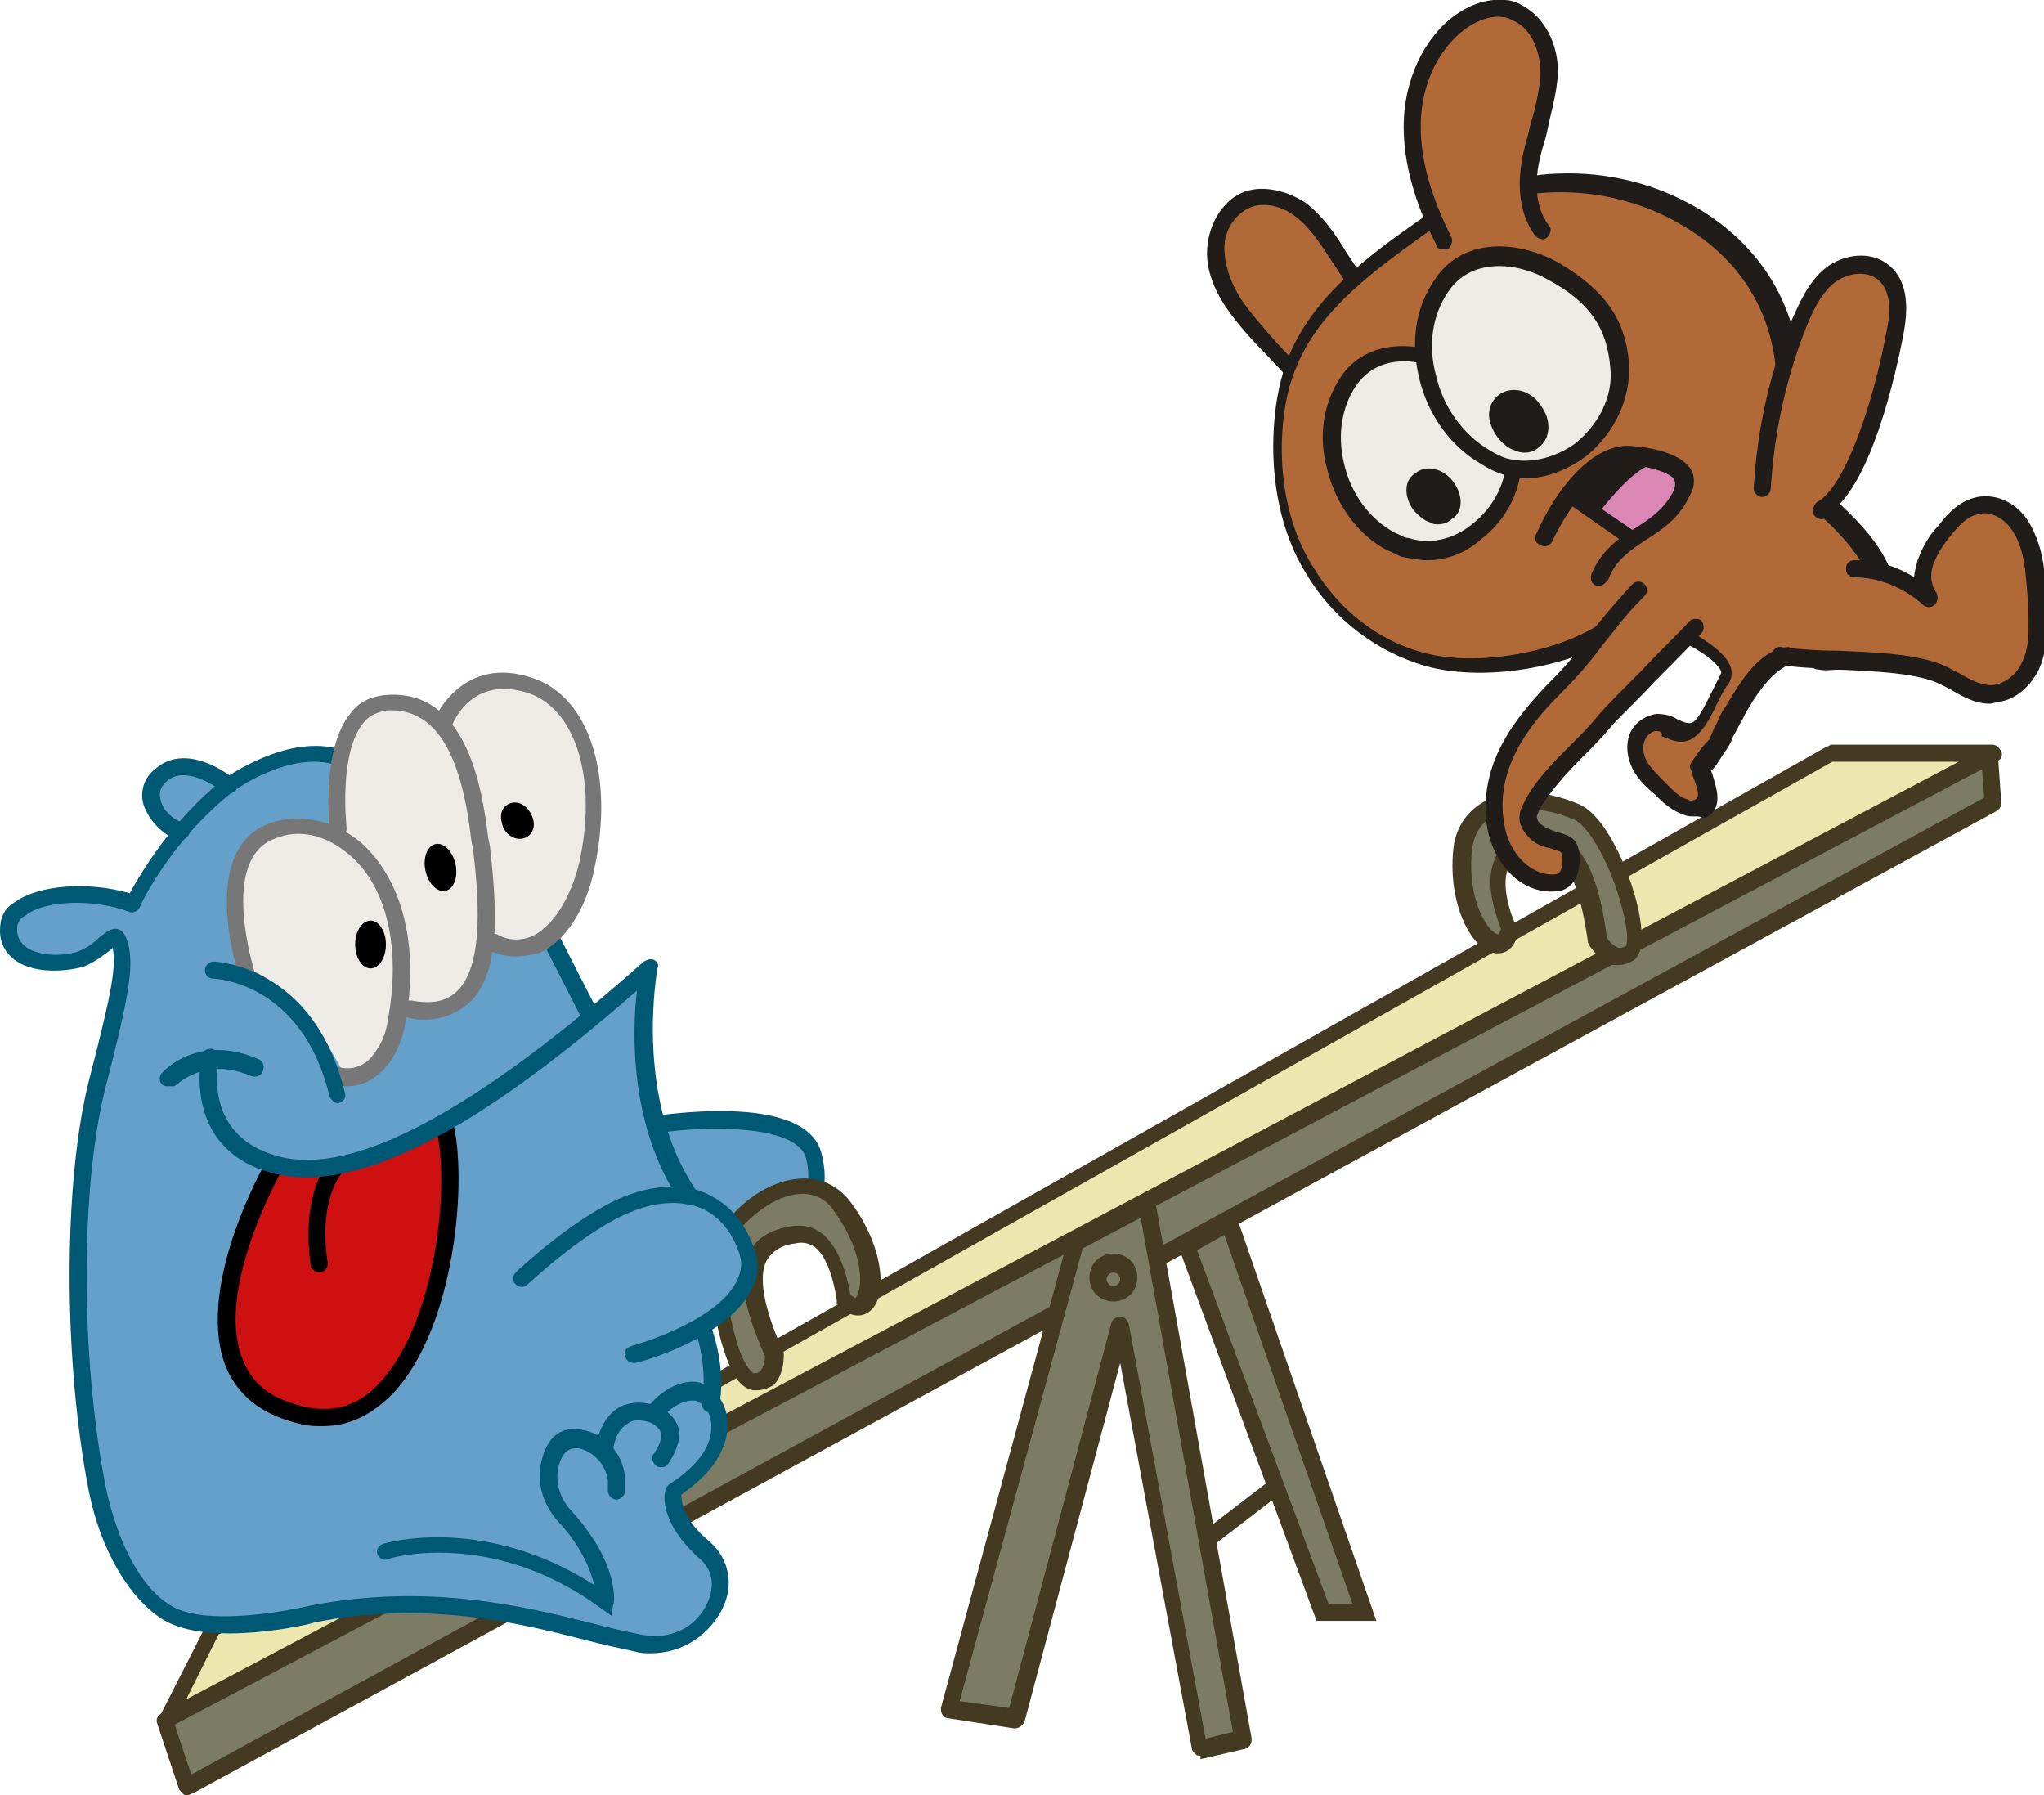 <svg xmlns="http://www.w3.org/2000/svg" viewBox="0 0 119.7 105.1"><path fill="#7C7B63" d="M9.8 100.7l1.2 3.9 105.9-57.7-.2-2.8"/><path fill="#443A22" d="M11 105.1h-.2l-.3-.3-1.3-3.9c-.1-.3.1-.5.3-.6s.5.1.6.3l1.1 3.3 105-57.2-.2-2.5c0-.3.2-.5.5-.5s.5.2.5.5l.2 2.8c0 .2-.1.4-.3.5L11.3 105c-.1 0-.2.1-.3.1z"/><path fill="#EEE6AF" d="M12.4 95.3l-2.6 5.3L116.7 44h-9.6L40.6 81.6z"/><path fill="#443A22" d="M9.8 101.1c-.1 0-.3 0-.3-.1-.2-.2-.2-.4-.1-.6l2.7-5.3c0-.1.1-.2.2-.2l28.2-13.7L107 43.7c.1 0 .2-.1.2-.1h9.5c.2 0 .4.2.5.4.1.2 0 .5-.3.6L10 101.1h-.2zm3-5.4l-1.9 3.8 103.8-54.9h-7.4L40.8 82l-28 13.7z"/><path fill="#65A0CA" d="M34.4 59.3l-7.3-12.8s-6-3.3-10.1-1.8L13.4 46s-2.3-2.1-4.1-.6c0 0-1.2 2.3 1.7 3 0 0-2.2.9-3.2 4.4 0 0-4.5-1.4-6.4.1-1.9 1.5-.3 3.8 2 3.6s2.6-2.2 3.5-1.7-.8 8.2-1.5 10.3c-.8 2.1-2.1 14.1.4 22.1s5.7 7.6 6.7 8c.9.5 2.8.3 5.9-.8 3-1 13 0 15 1s9.2 1.6 8.6-3.7c0 0-2.4-3.2-2.6-4.4-.1-.6 2.6-1.4 2.6-2.7 0 0 .6-1.8-.5-2.9 0 0 .6-3.7-.3-4.1 0 0 2.8-1.5 2.6-4.3l-.5-1.3s2.4.7 3.7-1.3c1.3-2 .6-4.2-.7-4.6-1.2-.5-7.6-.2-7.6-.2s-2.4-2.6-.8-9.1l-3.5 2.5z"/><path fill="#EEEAE5" d="M14.5 56.7s-2.4-7.3 1.5-8.1 3.9.5 3.9.5-.4-6.8 2.2-7.7c1.1-.4 2.6-.9 3.8.9 0 0 2.5-4.1 5.3-2.4s4.2 4.6 3.6 9.1c-.7 4.6-2.2 6.5-5.8 5.9 0 0-.9 4.4-5.2 4 0 0-1.5 4.4-3.7 3.9-2.7-5.2-5.6-6.1-5.6-6.1z"/><path fill="#CF1010" d="M16.1 68.2s-4.9 5.6-2 11.6c2.9 6.1 8.7 1.2 8.7 1.2s4.7-5.6 3.1-15.3c.1.1-4.9 4-9.8 2.5z"/><path fill="#005974" d="M9.8 63.6c-.1 0-.2 0-.3-.1-.2-.2-.2-.5 0-.7.1-.1 2.1-2.3 5.6-.8.3.1.4.4.3.7-.1.3-.4.4-.7.3-2.8-1.2-4.4.6-4.5.6h-.4zM41.6 82.7h-.1c-.3-.1-.4-.3-.4-.6.4-2-.4-4.3-.4-4.3-.1-.3 0-.5.3-.6.3-.1.5 0 .6.3 0 .1 1 2.5.5 4.9 0 .1-.2.3-.5.3zM35.8 94.6l-.7-.5c-6.3-4.6-12.3-2.9-12.4-2.8-.3.1-.5-.1-.6-.3-.1-.3.1-.5.3-.6.3-.1 6-1.7 12.4 2.4-.2-.8-.7-2.2-2.1-3.7-.9-1-1.3-2.3-1-3.5.3-1.4 1.1-2.1 2.3-1.9 1.4.2 2.5 1.4 2.6 2.8v.8c0 .3-.3.5-.5.5-.3 0-.5-.3-.5-.5v-.6c-.1-.9-.8-1.7-1.7-1.9-.3 0-.9-.1-1.2 1.1-.2.9.1 1.9.8 2.6 2.8 3.1 2.5 5.4 2.4 5.5l-.1.6z"/><path fill="#005974" d="M38.7 85.9c-.1 0-.2 0-.3-.1-.2-.2-.3-.5-.1-.7.2-.3.5-.8.4-1.2-.1-.4-.6-.6-.6-.6-.6-.2-1.1-.2-1.4.1-.7.4-.8 1.5-.8 1.5 0 .3-.3.5-.6.4-.3 0-.5-.3-.4-.6 0-.1.2-1.5 1.2-2.2.6-.4 1.4-.5 2.3-.2.1 0 1 .4 1.3 1.2.2.6 0 1.3-.5 2.1-.2.3-.3.3-.5.3z"/><path fill="#005974" d="M38.1 96.8c-.3 0-.6 0-.9-.1-.9-.2-1.9-.4-3-.7-3.9-1-9.3-2.3-15.8-1-.2.1-6.2 1.5-8.9-.2-1.9-1.2-3.6-4-4.3-7.5-1.5-7.7-1.5-18 0-24 1.4-5.4 1.6-6.7 1.4-7.8l-.1.1c-.4.3-.9.7-1.6 1-1.1.3-2.8.4-3.9-.3-.6-.4-1-1-1-1.8 0-.7.2-1.3.9-1.7 1.4-1 4.3-1.2 6.7-.5.6-1.1 2.4-4.2 5.5-6.7.2-.1 3.8-2.7 6.9-1.7.3.1.4.4.3.6-.1.3-.4.4-.6.3-2.7-.9-6 1.5-6 1.5-3.7 2.9-5.5 6.7-5.5 6.8-.1.2-.4.4-.6.3-2.1-.8-5-.7-6.1.2-.4.2-.5.5-.5.8 0 .5.2.8.6 1.1.8.5 2.1.5 3 .2.5-.2.9-.5 1.2-.8.4-.3.7-.6 1.1-.5.4.1.5.6.6.8.3 1.3.2 2.6-1.3 8.4-1.5 5.8-1.5 15.9 0 23.5.7 3.3 2.1 5.9 3.8 6.9 1.9 1.2 6.5.4 8.2 0 6.8-1.3 12.3 0 16.3 1 1.1.3 2.1.5 3 .7 2.1.4 3.4-.7 3.9-1.8.4-.8.5-1.9-.5-2.7-2.4-2.2-2-3.9-1.9-4 0-.1.1-.2.2-.3 2.8-1.8 2.5-3.4 2.4-3.9-.2-.6-.6-1-1-1-1.1 0-1.9 1.1-1.9 1.1-.2.2-.5.3-.7.1-.2-.2-.3-.5-.1-.7 0-.1 1.1-1.6 2.7-1.6.8 0 1.6.7 1.9 1.7.2.6.5 2.8-2.6 4.9 0 .4.1 1.5 1.7 2.8 1.1 1 1.4 2.5.7 3.9s-2.2 2.6-4.2 2.6z"/><path fill="#005974" d="M10.6 49.2h-.1c-1-.3-1.8-1.2-2.1-2.1-.2-.7 0-1.5.6-2 1.9-1.8 4.6.4 4.7.5.2.2.2.5.1.7-.2.2-.5.2-.7.1 0 0-2.2-1.8-3.4-.6-.3.3-.4.6-.3 1 .1.6.7 1.2 1.4 1.4.3.1.4.4.3.6-.1.2-.3.4-.5.4zM34.4 59.8c-.2 0-.4-.1-.4-.3L31.7 55c-.1-.2 0-.5.2-.7.2-.1.5 0 .7.2l2.3 4.5c.1.2 0 .5-.2.7-.1 0-.2.1-.3.1z"/><path fill="#777" d="M20.3 63.6c-.2 0-.4 0-.6-.1-.3 0-.5-.3-.4-.6 0-.3.3-.4.6-.4.9.2 1.7-.2 2.2-1.1.5-.7.6-1.6.6-1.6.8-4.2 0-7.9-2.3-9.8-1.3-1.1-2.9-1.5-4.3-.9-3.3 1.2-1.2 7.7-1.2 7.8.1.3-.1.5-.3.6-.3.1-.5-.1-.6-.3-.1-.3-2.4-7.5 1.8-9 1.7-.6 3.7-.2 5.3 1.1 2.5 2.2 3.5 6.2 2.6 10.8 0 .1-.4 2.1-1.8 3-.4.3-1 .5-1.6.5z"/><path fill="#777" d="M24.9 59.7c-.3 0-.6 0-.9-.1-.3 0-.5-.3-.4-.6 0-.3.3-.5.6-.4 1.2.2 2 0 2.6-.6 1.6-1.6 1.2-5.8.9-8.3l-.1-.5c-.6-5.3-2.2-7.8-5-7.6-.5.1-1 .3-1.3.7-1.5 1.8-1 6.1-1 6.2 0 .3-.2.5-.4.6-.3 0-.5-.2-.6-.4 0-.2-.5-4.8 1.2-6.9.5-.7 1.2-1 2-1.1 5.1-.5 5.8 6.2 6.1 8.4l.1.5c.3 2.9.8 7.2-1.2 9.1-.7.6-1.6 1-2.6 1z"/><path fill="#777" d="M30.2 56c-.5 0-1.1-.1-1.6-.4-.2-.1-.3-.4-.2-.7.1-.2.4-.3.7-.2.7.4 1.4.4 2.1.1 1.2-.6 2.2-2.2 2.7-4.2 1.1-4.8-.1-9-2.9-10-3.3-1.1-4.4 1.6-4.5 1.8-.1.3-.4.4-.7.3-.3-.1-.4-.4-.3-.7 0 0 1.6-3.7 5.7-2.3 3.3 1.1 4.8 5.7 3.6 11.2-.5 2.4-1.7 4.2-3.2 4.9-.5.1-1 .2-1.4.2z"/><ellipse cx="21.7" cy="55.3" rx=".9" ry="1.4"/><ellipse transform="rotate(-12.081 25.752 50.813)" cx="25.8" cy="50.8" rx=".9" ry="1.4"/><path d="M31.2 47.9c.2.6-.1 1.1-.6 1.2s-1.1-.3-1.2-.9c-.2-.6.1-1.1.6-1.2s1 .3 1.2.9zM18.9 83.5c-.4 0-.8 0-1.2-.1-2.2-.5-3.6-1.5-4.4-3.2-2-4.6 2.1-11.9 2.3-12.2l.9.5c0 .1-4.1 7.2-2.2 11.3.6 1.4 1.8 2.2 3.7 2.6 1.6.3 3-.1 4.2-1.4 3.4-3.6 4.2-11.9 3.3-15.1l1-.3c.9 3.3.2 12.1-3.5 16-1.3 1.3-2.6 1.9-4.1 1.9z"/><path d="M18.7 74.5c-.2 0-.5-.2-.5-.4-.6-4.2 1-6.1 1.1-6.1.2-.2.5-.2.7 0s.2.5 0 .7c0 0-1.4 1.6-.8 5.3 0 .2-.2.5-.5.5z"/><path fill="#005974" d="M19.8 64.6c-.2 0-.4-.2-.5-.4-1.6-6.7-6.7-6.9-6.8-6.9-.3 0-.5-.2-.5-.5s.3-.5.5-.5c.1 0 5.9.2 7.7 7.7.1.3-.1.5-.4.6.1 0 .1 0 0 0z"/><path fill="#005974" d="M40.2 70.5c-.2 0-.3-.1-.4-.2C36.9 66 37 60.5 37.3 58 27.6 66.5 20.7 69.9 16 68.7c-5.4-1.4-4.2-6.8-4.2-6.9.1-.3.3-.4.6-.4.3.1.4.3.4.6 0 .2-1 4.5 3.5 5.7 4.4 1.2 11.6-2.7 21.4-11.4.2-.1.4-.2.6-.1.2.1.3.3.2.5 0 .1-1.4 7.5 2.2 12.9.2.2.1.5-.1.7-.2.2-.3.2-.4.2z"/><path fill="#005974" d="M44.4 72.6c-.4 0-.8 0-1.2-.1-.3-.1-.4-.3-.4-.6.1-.3.3-.4.6-.4 1.4.3 2.6 0 3.3-.8.6-.7.8-1.7.5-2.9-.6-2.1-6.4-1.8-8.4-1.5-.3 0-.5-.1-.6-.4s.1-.5.4-.6c.9-.1 8.6-1.2 9.5 2.2.4 1.5.2 2.9-.7 3.8-.7.9-1.8 1.3-3 1.3z"/><path fill="#7C7B63" d="M49.5 76.1s-.4-4.2-3-3.8c-2.5.4-3.2 2.3-1.1 7 0 0 0 1.7-1.2 1.5s-2.8-6.8-1.6-8.6c1.8-2.6 5.1-4.1 6.9-1.5 2.5 3.6 1.5 7.1 0 5.4z"/><path fill="#443A22" d="M44.3 81.4h-.2c-.5-.1-1-.5-1.4-1.5-.8-1.9-1.7-6.3-.5-7.9 1.3-1.9 3.2-3 4.9-3 1.1 0 2.1.5 2.8 1.5 1.9 2.6 2.1 5.5 1 6.3-.4.3-1.1.4-1.8-.4l-.1-.1v-.2c-.1-.6-.4-2.4-1.3-3.1-.3-.2-.7-.3-1.1-.2-.9.1-1.4.5-1.7 1-.5.9-.2 2.8 1 5.4v.2c0 .1 0 1.1-.6 1.7-.2.1-.5.3-1 .3zM47 69.9c-1.3 0-2.9 1-4.1 2.6-.6.8-.5 3.5.2 5.9.4 1.5.9 1.9 1 2 .2 0 .3 0 .4-.1.2-.2.3-.6.3-.9-1.3-2.9-1.6-4.9-.9-6.1.4-.8 1.2-1.3 2.4-1.5.7-.1 1.3 0 1.8.4 1.2.9 1.6 3 1.7 3.6.1.1.3.2.3.2.4-.4.6-2.5-1.2-5-.4-.7-1.1-1.1-1.9-1.1z"/><g><path fill="#7C7B63" d="M88.4 54.4s-1.8-3.8.6-4.8 3.9.3 4.6 5.5c0 0 .8 1.5 1.9.7 1-.8-1.1-7.3-3.1-8.2-2.9-1.3-6.4-.9-6.7 2.2-.4 4.4 2.3 6.8 2.7 4.6z"/><path fill="#443A22" d="M94.8 56.5h-.3c-.8-.2-1.3-1-1.4-1.1l-.1-.2c-.4-2.8-1-4.5-1.9-5.1-.5-.3-1.1-.3-2 0-.4.2-.6.4-.8.8-.4 1 .2 2.8.5 3.3l.1.2v.2c-.2 1-.8 1.3-1.4 1.2-1.3-.2-2.7-2.8-2.4-6 .1-1.2.7-2.2 1.7-2.8 1.4-.9 3.6-.8 5.7.1 1.8.8 3.4 5 3.6 7.1.1 1 0 1.7-.4 2-.3.2-.6.3-.9.3zm-.7-1.6c.1.2.4.5.7.6.1 0 .2 0 .4-.1.1-.1.2-.7-.2-2.2-.6-2.4-1.9-4.8-2.8-5.2-1.8-.8-3.7-.8-4.8-.2-.7.4-1.1 1.1-1.2 2-.3 3 1 4.8 1.5 4.9.1 0 .1-.1.2-.3-.2-.6-1-2.5-.4-4 .2-.6.7-1.1 1.3-1.3 1.1-.4 2.1-.4 2.9 0 1.2.8 2 2.6 2.4 5.8z"/></g><circle fill="#65A0CA" cx="41" cy="74" r="2.8"/><path fill="#005974" d="M37.1 79.8c-.2 0-.4-.1-.5-.4-.1-.3.1-.5.4-.6 0 0 4.8-1.3 6.1-3.7.3-.6.4-1.1.2-1.7-.4-1.2-1.1-2.1-2.1-2.6-1.1-.5-2.6-.5-4.1.1-2.7 1-6.2 4.3-6.2 4.3-.2.2-.5.2-.7 0-.2-.2-.2-.5 0-.7.1-.1 3.6-3.4 6.5-4.5 1.9-.7 3.6-.7 4.9 0 1.2.6 2.1 1.7 2.6 3.2.3.9.2 1.7-.3 2.5-1.5 2.7-6.5 4.1-6.7 4.1h-.1z"/><g><path fill="#7C7B63" d="M63 72.8L55.6 100l3.9.6 6.1-23 4.7 24.7 2.5-.5-5.6-31.3z"/><path fill="#443A22" d="M70.3 102.8c-.1 0-.2 0-.3-.1-.1-.1-.2-.2-.2-.3l-4.2-22.6-5.6 21c-.1.2-.3.4-.6.4l-3.9-.6c-.1 0-.3-.1-.3-.2-.1-.1-.1-.3-.1-.4l7.4-27.3c0-.1.1-.2.2-.3l4.2-2.2c.1-.1.3-.1.5 0 .1.1.2.2.3.4l5.6 31.2c0 .3-.1.5-.4.6l-2.6.6v-.2zm-4.7-25.7c.1 0 .1 0 0 0 .3 0 .4.2.5.4l4.5 24.3 1.6-.4-5.4-30.1-3.4 1.8-7.2 26.5 2.9.4 6-22.6c.1-.2.3-.3.5-.3z"/><path fill="#7C7B63" d="M69.5 73l7.9 21.4h2.5L72 71.6z"/><path fill="#443A22" d="M80.6 94.9h-3.5l-8.2-22.2 3.4-1.8 8.3 24zm-2.8-1h1.4l-7.5-21.6-1.6.9 7.7 20.7z"/><g><path fill="#7C7B63" d="M70.7 90.1l4-3.1"/><path fill="#443A22" d="M70.343 89.768l4.044-3.107.61.793-4.045 3.107z"/></g><g><circle fill="#7C7B63" cx="65.2" cy="74.9" r=".9"/><path fill="#443A22" d="M65.2 76.2c-.8 0-1.4-.6-1.4-1.4 0-.8.6-1.4 1.4-1.4s1.4.6 1.4 1.4c0 .8-.6 1.4-1.4 1.4zm0-1.7c-.2 0-.4.2-.4.4s.2.4.4.4.4-.2.4-.4-.2-.4-.4-.4z"/></g></g><g><path fill="#B26938" d="M76 22c-.5-.5-1-1.1-1.5-1.6-.8-.8-1.6-1.7-2.2-2.7-.6-1-1.1-2.1-1-3.2 0-1.1.7-2.3 1.7-2.8 1.1-.5 2.4-.1 3.3.6.9.7 1.6 1.7 2.2 2.7.6 1 1.3 1.9 1.9 2.9"/><path fill="#1F1C1A" d="M76 22.5c-.1 0-.3-.1-.4-.2l-1.5-1.6c-.8-.8-1.6-1.7-2.3-2.7-.8-1.2-1.2-2.4-1.1-3.5.1-1.4.9-2.7 2-3.2s2.6-.2 3.8.6c1 .8 1.7 1.8 2.3 2.8l1.9 2.9c.2.2.1.5-.1.7-.2.1-.5.1-.7-.1L78 15.3c-.6-.9-1.2-1.9-2.1-2.6-.9-.7-2-.9-2.8-.5-.8.4-1.4 1.3-1.4 2.3 0 .9.3 1.9.9 2.9.6.9 1.4 1.8 2.1 2.6l1.5 1.6c.2.2.2.5 0 .7.1.1-.1.2-.2.2z"/><path fill="#B26938" d="M98.6 37c-.6-.4-2.1-1.4-2.5-1.3-.5.1-.8.5-1.2.8-2.8 2-8 2.9-11.3 2-2.8-.7-5.2-2.7-6.7-5.2S74.8 27.9 75 25c.1-1.4.4-2.7.9-4 1.4-3.3 4.5-5.6 7.4-7.7 8.9-6.3 23.1-.7 21.3 11.3-.2 1.2-1 2.1 0 3 2.5 2.4 6.7 5.2 5.5 9.1-.3.1-.6 1.4-1 1.7-.8.5-2 .3-2.9.4h1.4c-1.2-.1-2.4-.7-3.5-.2-1.3.6-2.3 2.6-2.8 3.4-.3.5-.5 1.1-.9 1.7-.1.2-1 1.3-1 1.3.1.7.9 2-.1 2.4-.2.1-.5.1-.8 0-.5-.2-.9-.5-1.3-.9-.5-.5-1.1-1-1.5-1.6-.3-.4-.3-1-.2-1.5.2-.5.6-.9 1.1-.9.8-.1 1.6.7 2.3.4.7-.3 1.2-2 1.8-2.9.1-.1.2-.3.2-.5 0-.9-1.7-1.9-2.5-2.3.3-.2.2-.2.2-.2z"/><path fill="#1F1C1A" d="M99.2 47.8c-.2 0-.4 0-.6-.1-.6-.2-1.1-.6-1.5-1l-.2-.2c-.5-.4-1-.9-1.3-1.5-.3-.6-.4-1.3-.2-1.9.2-.7.9-1.2 1.6-1.3.5 0 .9.1 1.2.3.4.2.7.3.9.2.3-.1.7-.9 1-1.5l.6-1.2.1-.2c0-.2-.3-.8-2.2-1.8-.1 0-.1-.1-.2-.1l-.4-.3c-.4-.3-1.5-1-1.8-1-.2 0-.4.2-.6.4l-.3.3C92.4 39 87.1 40 83.5 39c-2.8-.8-5.4-2.7-7-5.4-1.5-2.4-2.1-5.5-1.9-8.6.1-1.6.4-3 .9-4.2 1.5-3.6 4.9-6 7.6-7.9 4.8-3.4 11.4-3.7 16.5-.6 4.4 2.7 6.4 7.2 5.7 12.3-.1.4-.2.7-.3 1-.3.8-.3 1.1.2 1.6.4.4.8.7 1.2 1.1 2.5 2.2 5.6 4.9 4.4 8.5 0 .1-.1.2-.2.3-.1.1-.2.3-.2.5-.2.5-.4 1-.8 1.2-.5.3-1.1.4-1.7.4-.5 0-1 .1-1.4 0-.2 0-.4-.1-.5-.3-.5-.1-1-.1-1.4.1-1 .5-1.9 1.9-2.4 2.8l-.2.4c-.2.3-.3.6-.5.9-.1.3-.2.5-.4.8-.1.1-.2.3-.6.9-.1.1-.2.3-.3.3 0 .1.1.2.1.3.2.7.7 2-.5 2.5-.2-.1-.4-.1-.6-.1zm-2.2-5s-.1 0 0 0c-.3 0-.6.3-.7.6-.1.3-.1.7.1 1.1.2.4.7.9 1.1 1.3l.2.2c.3.3.7.7 1.1.8.2.1.3.1.5 0s.2-.4-.1-1.2c-.1-.2-.1-.4-.2-.6-.1-.2 0-.3.5-1 .2-.3.5-.6.6-.7.1-.2.2-.5.3-.7.2-.3.3-.7.5-1l.2-.3c.6-1 1.5-2.6 2.8-3.2.9-.4 1.8-.2 2.7-.1.4.1.7.1 1 .2.5 0 .9-.1 1.2-.3.1-.1.3-.5.4-.7l.4-.8c.8-2.9-1.9-5.3-4.2-7.3-.4-.4-.9-.8-1.3-1.1-1-.9-.7-1.9-.4-2.6.1-.3.2-.6.2-.8.7-4.8-1.2-8.9-5.2-11.3-4.7-2.9-10.9-2.7-15.4.5-2.6 1.9-5.9 4.2-7.3 7.5-.5 1.1-.8 2.4-.9 3.9-.2 2.9.4 5.8 1.8 8 1.5 2.5 3.8 4.3 6.4 5 3.2.9 8.2 0 10.9-2 .1-.1.2-.1.3-.2.3-.2.6-.5 1.1-.6.5-.1 1.1.3 2.5 1.1l.4.2c.1 0 .1.1.2.1 1.4.8 2.8 1.7 2.7 2.7 0 .3-.2.6-.3.7-.2.3-.4.7-.6 1.1-.4.9-.9 1.7-1.5 2-.6.3-1.2 0-1.7-.2.1-.2-.1-.3-.3-.3zm13.4-5.7z"/><path fill="#B26938" d="M108.4 33.4c1.6 0 3.2.6 4.4 1.7-.4-.6-.4-1.4-.2-2.1.2-.7.7-1.3 1.1-1.8.5-.7 1.2-1.4 2-1.5.9-.2 1.9.4 2.4 1.1.6.8.8 1.7.9 2.7.1 1 .2 2 .2 3.1 0 .9-.1 1.8-.5 2.6s-1.1 1.5-2 1.6c-1 .1-1.9-.5-2.7-1-2.2-1.2-7.3-.8-9.7-1.3"/><path fill="#1F1C1A" d="M116.5 41.2c-.9 0-1.7-.5-2.4-.9l-.4-.2c-1.3-.7-3.9-.8-6.2-.9-1.3-.1-2.4-.1-3.3-.3-.3 0-.5-.3-.4-.6 0-.3.3-.5.6-.4.8.1 2 .2 3.2.2 2.4.1 5.2.2 6.7 1.1l.4.2c.7.4 1.4.8 2.1.7.6-.1 1.3-.6 1.6-1.3.4-.8.4-1.6.4-2.4 0-1-.1-2-.2-3-.1-.8-.3-1.7-.8-2.4-.4-.6-1.2-1.1-1.9-.9-.7.1-1.2.7-1.7 1.3-.4.5-.8 1.1-1 1.7-.2.6-.1 1.2.2 1.6.1.2.1.5-.1.7s-.5.2-.7 0c-1.1-1-2.6-1.6-4-1.6-.3 0-.5-.2-.5-.5s.2-.5.5-.5c1.2 0 2.4.3 3.5 1 0-.3.1-.6.2-1 .3-.8.7-1.5 1.2-2 .6-.8 1.3-1.5 2.3-1.7 1.1-.2 2.2.3 2.9 1.3.6.9.9 2 1 2.9.2 1 .2 2.1.2 3.1 0 .9-.1 1.9-.5 2.8-.5 1-1.4 1.8-2.4 1.9-.4.1-.4.1-.5.1z"/><path fill="#B26938" d="M84.5 14.1c-1.1-2.1-1.9-4.3-1.9-6.7s1-4.8 2.8-6.1c.7-.5 1.6-.9 2.5-.8.3 0 .6.1.8.2 1.4.6 2 2.4 1.9 3.9s-.7 3-1 4.5c-.3 1.5-.4 3.2.6 4.4"/><path fill="#1F1C1A" d="M84.5 14.6c-.2 0-.4-.1-.4-.3-1.3-2.5-1.9-4.8-1.9-6.9 0-2.7 1.2-5.2 3-6.5.7-.5 1.7-1 2.9-.9.3 0 .7.1 1 .3 1.6.8 2.3 2.8 2.1 4.4-.1 1-.4 2-.6 3-.1.5-.3 1-.4 1.5-.3 1.2-.4 2.8.5 4 .2.2.1.5-.1.7-.2.2-.5.1-.7-.1-1.1-1.5-1-3.4-.7-4.8.1-.5.3-1.1.4-1.6.3-1 .5-1.9.6-2.8.1-1.3-.4-2.9-1.6-3.4-.2-.1-.4-.2-.6-.2-.7-.1-1.5.2-2.2.7-1.6 1.2-2.6 3.3-2.6 5.7 0 2 .6 4.1 1.8 6.5.1.2 0 .5-.2.7h-.3z"/><path fill="#B26938" d="M103.3 28.6c.2-3.3.9-6.6 2.1-9.6.4-1.1 1-2.1 1.9-2.8s2.3-.9 3.2-.1c.9.8.9 2.2.6 3.4-.5 2.5-2.1 9.4-4.4 10.5"/><path fill="#1F1C1A" d="M106.7 30.4c-.2 0-.4-.1-.5-.3-.1-.2 0-.5.2-.7 1.6-.8 3.3-5.7 4.1-10.1.3-1.4.1-2.4-.5-2.9-.7-.6-1.8-.4-2.5.1-.8.6-1.3 1.6-1.7 2.6-1.2 3-1.9 6.2-2.1 9.5 0 .3-.3.5-.5.5-.3 0-.5-.3-.5-.5.2-3.4.9-6.7 2.2-9.8.5-1.1 1-2.3 2-3.1 1-.8 2.7-1.1 3.8-.1.9.8 1.1 2.1.8 3.8-.4 2.2-2 9.6-4.7 10.8.1.1 0 .2-.1.2z"/><g><path fill="#EEEAE5" d="M81.4 31.7c.3.2.6.3.9.4 3.1 1.1 6.6-2 6.4-5.4-.2-2.5-1.5-3.9-3.6-5.1-2-1.1-4.7-1.3-6.1.8-2.1 3-.6 7.6 2.4 9.3z"/><path fill="#1F1C1A" d="M83.6 32.8c-.5 0-1-.1-1.5-.2-.3-.1-.6-.3-.9-.4-1.7-.9-3-2.7-3.5-4.8-.5-1.9-.2-3.8.8-5.3 1.5-2.3 4.6-2.2 6.8-1 2.5 1.4 3.7 3.1 3.8 5.5.1 1.9-.8 3.8-2.4 5-.9.8-2 1.2-3.1 1.2zm-1.9-1.6c.3.1.5.3.8.3 1.2.4 2.6.1 3.7-.8 1.3-1 2.1-2.6 2-4.1-.1-2.1-1.1-3.5-3.3-4.7-1.8-1-4.2-1.2-5.5.7-.8 1.2-1.1 2.8-.7 4.5.4 1.8 1.5 3.3 3 4.1z"/></g><g><path fill="#EEEAE5" d="M87 26.8c.3.2.6.3.9.4 3.4 1.2 7.1-2.2 6.9-5.8-.2-2.7-1.6-4.2-3.9-5.5-2.1-1.2-5.1-1.4-6.6.9-2.1 3.2-.5 8.2 2.7 10z"/><path fill="#1F1C1A" d="M89.4 28c-.5 0-1.1-.1-1.6-.3-.3-.1-.7-.3-1-.5-1.8-1-3.2-2.9-3.7-5.1-.5-2.1-.2-4.1.9-5.7 1.7-2.6 5-2.3 7.3-1 2.7 1.6 3.9 3.3 4.1 5.9.1 2-.8 4-2.5 5.4-1.1.8-2.3 1.3-3.5 1.3zm-2.1-1.6c.3.2.6.3.8.4 1.3.4 2.8.1 4.1-.8 1.4-1.1 2.3-2.8 2.1-4.5-.2-2.3-1.2-3.8-3.6-5.1-1.9-1.1-4.6-1.3-5.9.7-.9 1.3-1.2 3.1-.7 4.9.4 1.8 1.6 3.5 3.2 4.4z"/></g><g fill="#1F1C1A"><ellipse transform="rotate(-37.316 83.935 29.068)" cx="83.9" cy="29.1" rx=".9" ry="1.2"/><path d="M84.2 30.7c-.1 0-.3 0-.4-.1-.4-.1-.7-.4-1-.7-.6-.8-.6-1.8.1-2.2.6-.5 1.6-.3 2.2.5.6.8.6 1.8-.1 2.2-.2.2-.5.3-.8.3zm-.5-2.3h-.2c-.2.1-.1.5.1.8.1.2.3.3.5.4h.3c.2-.1.1-.5-.1-.8-.2-.2-.5-.4-.6-.4z"/></g><g fill="#1F1C1A"><ellipse transform="rotate(-37.316 88.944 24.64)" cx="88.9" cy="24.6" rx="1.1" ry="1.5"/><path d="M89.3 26.5c-.1 0-.3 0-.5-.1-.4-.1-.8-.4-1.1-.8-.3-.4-.5-.9-.5-1.3 0-.5.2-.9.6-1.2.7-.5 1.8-.3 2.4.6.7.9.6 2-.1 2.5-.2.2-.5.3-.8.3zm-.7-2.7c-.1 0-.2 0-.2.1-.1.1-.2.3-.2.4 0 .2.1.5.3.7.2.2.4.4.6.4.1 0 .3.1.4 0 .2-.2.2-.7-.1-1.1-.2-.3-.5-.5-.8-.5z"/></g></g><g><path fill="#B26938" d="M96 34.6c-2.7 2.8-2.3 3.1-5 5.9-2.1 2.2-3.9 4.7-3.4 8 .3 1.6 1.5 3.2 3.2 3.3.3 0 .7 0 .9-.2.3-.2.4-.7.4-1 0-.3 0-.6-.2-.8-.2-.2-.5-.3-.8-.4-.4-.1-.7-.2-1-.4s-.5-.6-.5-1c0-.2.1-.3.1-.4.8-1.8 2.9-3.4 4.2-5 .7-.9 4.7-4.7 5.4-5.6"/><path fill="#1F1C1A" d="M90.9 52.2h-.2c-2-.1-3.3-2-3.6-3.7-.6-3.7 1.6-6.4 3.5-8.4 1.4-1.4 2-2.2 2.5-3 .6-.7 1.2-1.5 2.5-2.9.2-.2.5-.2.7 0 .2.2.2.5 0 .7-1.3 1.3-1.8 2.1-2.4 2.8-.6.8-1.2 1.6-2.6 3-1.8 1.8-3.8 4.4-3.2 7.6.2 1.3 1.2 2.8 2.7 2.9.3 0 .4 0 .5-.1.1-.1.2-.3.2-.7 0-.1 0-.4-.1-.5-.1-.1-.3-.1-.5-.2-.4-.1-.9-.2-1.3-.6-.4-.4-.7-.9-.6-1.4 0-.2.1-.4.2-.6.6-1.3 1.7-2.4 2.8-3.5.6-.6 1.1-1.1 1.5-1.6.4-.5 1.5-1.6 2.7-2.8 1.1-1.2 2.3-2.3 2.7-2.8.2-.2.5-.2.7-.1.2.2.2.5.1.7-.4.5-1.5 1.6-2.7 2.8-1.1 1.2-2.3 2.3-2.7 2.8-.5.6-1 1.1-1.6 1.7-1 1-2 2.1-2.6 3.2 0 .1-.1.2-.1.3 0 .2.1.4.3.5.2.2.6.3.8.4.4.1.8.2 1.1.5.3.4.3.8.3 1.2 0 .4-.1 1-.5 1.4-.3.3-.6.4-1.1.4z"/></g><path fill="#1F1C1A" d="M92.2 28.7c.9-1.1 1.9-1.9 3-1.9.9 0 3.5.4 3.4 1.6 0 .4-.2.7-.4 1-.6.9-1.4 1.4-2.2 2l-3.8-2.7z"/><g fill="#1F1C1A"><path d="M95.9 31.7L92 29c.9-1.1 2.1-2.3 3.2-2.3"/><path d="M95.6 32.1l-4.3-3 .3-.4c1.3-1.6 2.5-2.4 3.5-2.5v1c-.6 0-1.5.7-2.5 1.7l3.4 2.4-.4.8z"/></g><path fill="#DB87B5" d="M93.8 29.8c.9-1.1 2.2-2.6 3.3-2.7.9 0 1.6 0 1.5 1.2 0 .4-.2.7-.4 1-.6.9-1.4 1.4-2.2 2l-2.2-1.5z"/><path fill="#1F1C1A" d="M93.7 34.3h-.2c-.3-.1-.4-.4-.3-.7.6-1.4 1.6-2.1 2.6-2.7.8-.5 1.5-1 2-1.8.2-.3.3-.5.3-.8 0 0 0-.1-.1-.3-.5-.5-2.1-.8-2.8-.8-1.6.1-3.3 2.4-4.3 4.5-.1.2-.4.4-.7.2-.3-.1-.4-.4-.2-.7 1-2.3 3-5 5.2-5.1.7 0 2.7.2 3.6 1.1.4.4.4.8.4 1 0 .5-.3.9-.5 1.3-.6 1-1.5 1.6-2.3 2.1-.9.6-1.8 1.2-2.2 2.3-.2.3-.4.4-.5.4z"/></svg>